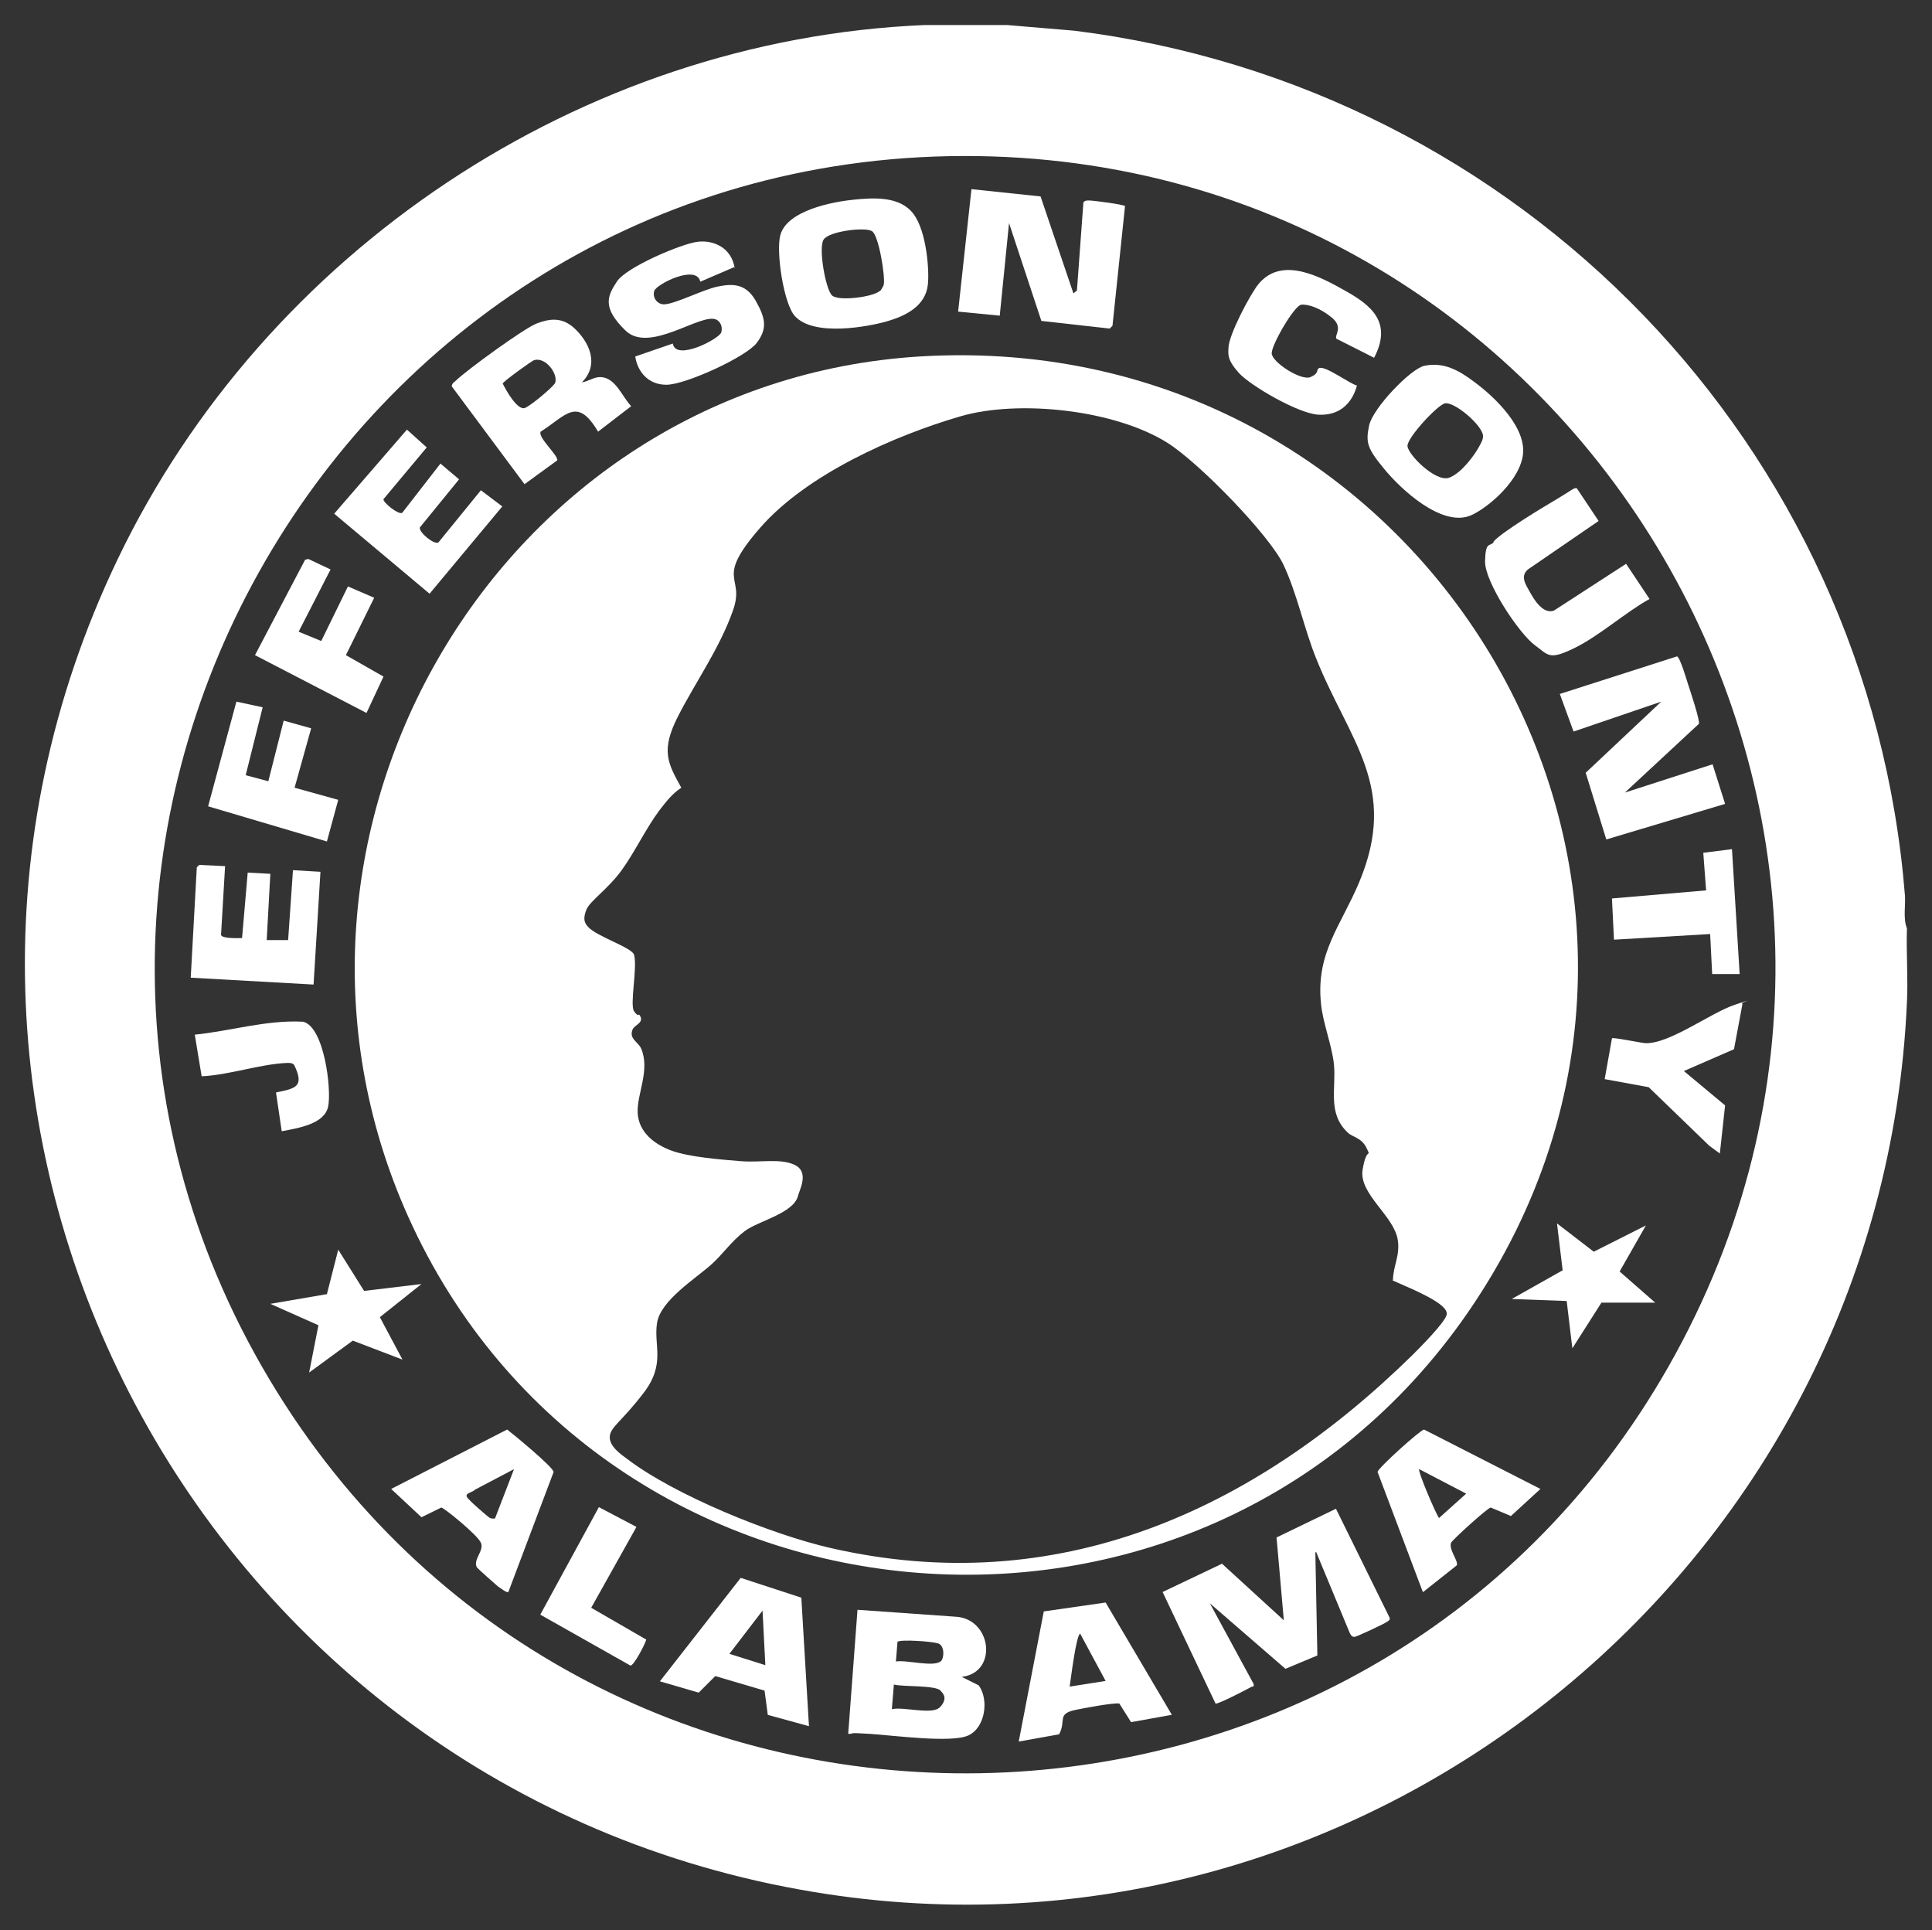 <?xml version="1.0" encoding="UTF-8"?>
<svg id="Layer_1" xmlns="http://www.w3.org/2000/svg" version="1.1" viewBox="0 0 478.1 477.6">
  <rect x="0" y="0" width="478.1" height="477.6" fill="#333333" stroke="none"/>
  <!-- Generator: Adobe Illustrator 29.5.1, SVG Export Plug-In . SVG Version: 2.1.0 Build 141)  -->
  <defs>
    <style>
      .st0 {
        fill: #fff;
      }
    </style>
  </defs>
  <path class="st0" d="M249.3,6.2l16.6,1.4c110.4,13.8,196.6,102.7,205.5,213.9.2,2.6-.5,5.7.5,8.2-.2,6.1.3,12.2,0,18.2-6.1,140.1-135.3,244.8-274.1,219.6C47.3,440.3-37.4,277.2,29.1,138.4,65.6,62.2,143.8,9.8,228.7,6.2h20.6ZM238.4,38.6c-155.8.4-252.5,172.4-169.9,305.7,79.8,128.6,269.6,125.3,344.4-6.2,76.2-134-21.4-299.9-174.6-299.5Z"/>
  <path class="st0" d="M227.6,88.2c126.7-7.7,208.2,131.4,135.6,236.6-66.5,96.3-214.3,82.8-262.2-23.8-42.6-94.9,22.6-206.4,126.6-212.8ZM344.7,316.7c.1-3.6,1.8-6.1,1.2-9.9-.9-6-9.7-11.4-8.7-17.4s2.2-2.7,1-5.3-3.4-2.7-4.6-3.8c-5.2-4.8-2.9-10.9-3.5-17-.5-4.7-2.8-10.4-3.2-15-1.3-12.5,4.9-19.2,9.4-29.9,10-23.7-2.4-35-10.6-55.5-3-7.4-4.7-16-8.1-23.2s-20.8-25.2-28.8-30.2c-13-8.1-36.6-10.7-51.1-6.5-16.5,4.8-38.1,14.4-49.6,27.6s-3.6,11.7-6.7,20.4c-3.3,9.4-9.2,17.6-13.6,26.2s-2.5,11.7.8,17.7c-2.3,1.5-3.8,3.5-5.5,5.7-3.4,4.6-6.1,10.4-9.4,14.9s-7.8,7.5-8.6,9.6-.6,3.1.4,4.2c2.1,2.4,10.8,5.1,11.4,6.9.9,3.1-1.1,12.4,0,14s1.1.5,1.4,1c1.2,1.8-1.1,2.3-1.7,3.4-1.1,2.4,1.3,3.1,2.1,4.9,2.2,5.4-1.1,11.1-.9,15.8s4,7.8,8.4,9.4,12.2,2.2,17.1,2.6,10-.8,13.5,1,1,6.2.7,7.5c-1,4.4-9.9,6.3-13.2,8.8s-5.5,5.8-8.2,8.2c-4,3.6-12.6,8.9-13.5,14.5s2.2,10.1-3.3,17.3-8.2,8.4-8.4,10.8,2.8,4.5,4.2,5.5c11.7,9,35.9,18.8,50.4,22.1,56.1,12.9,104.7-9.1,144.1-47.8,1.8-1.8,7.9-7.9,8.4-9.9s-4.7-4.5-6.5-5.4-4.7-2.1-6.9-3.1Z"/>
  <path class="st0" d="M325.5,384.1l.5,25.5-7.9,3.3-18.7-16.2,10.8,19.9c.2.9-.2.6-.6.8-1,.6-8.4,4.4-8.8,4.1l-13.1-27.6,14.7-7,15.3,14-1.8-20.5,14.7-7.1,13.3,27c.1.6-.3.7-.7,1-.5.4-7.5,3.7-8,3.7-.8,0-.9-.5-1.2-1l-8.3-20Z"/>
  <path class="st0" d="M265.6,72.6l.9-.7,1.6-21.8c.3-.5.9-.5,1.4-.5,1,0,8.7,1,8.9,1.4l-3.1,29.6-.7.7-16.9-1.9-8-24.2-2.3,22.9-10.3-1,3.3-30.3,17.1,1.8,8.1,23.9Z"/>
  <path class="st0" d="M420.3,179.2l-18.2,16.9,21.7-7,3.1,9.8-29.4,8.8-5.1-16.5,18.7-17.6-21.7,7.4-3.4-9.3,29-9.3c.8.3,2.4,5.9,2.8,7.1s3,9,2.6,9.6Z"/>
  <path class="st0" d="M238,414.9l4.2,2.1c2.6,3.6,1.6,10.5-2.6,12.4s-18.3,0-24.3-.4-3.6,0-5.4,0l2.3-30.7,24.1,1.7c9.1.3,10.8,13.8,1.7,14.9ZM232.8,411.1c.9-.9,1-4-.7-4.5s-9.1-1-10-.4l-.4,4.9c2.4-.5,9.5,1.5,11.1-.1ZM232.8,418.3c-1.5-1.4-9.2-.9-11.6-1.5l-.5,6.1c2.9-.7,10,1.5,11.9-.5s1-3.3.1-4.1Z"/>
  <path class="st0" d="M144,94.6c1.5-.2,2.9-1.3,4.5-1.3,3.8,0,5.4,4.8,7.7,7.2l-8.2,6.3c-5.2-8.8-7.9-4-14.2,0-.8,1.4,4.4,5.9,4.1,7.1l-8.1,5.9-18-24.2c0-.8.7-1.1,1.1-1.5,2.7-2.6,16.8-12.9,20-14.1s6.1-1.5,9,1c4,3.6,6.5,9.2,2.1,13.6ZM132.2,89.1c-.5.1-7.7,5.3-7.8,5.8.8,1.6,3.7,6.9,5.6,6s7.2-5.5,7.4-6.2c.7-2.3-2.4-6.4-5.2-5.6Z"/>
  <path class="st0" d="M211.3,49.4c5-.5,11.5-.9,14.8,3.6s3.9,14.3,3.5,17.5c-.6,5.3-5.6,7.7-10.1,9s-18.1,3.9-22.8-1.3c-2.8-3.1-4.7-16-3.6-20,1.6-6.1,12.9-8.3,18.3-8.8ZM217.8,72c.2-.2.9-1.3.9-1.6.4-1.9-1.2-12.1-2.9-13.2s-10.7,0-12,2.1.5,12.3,2.1,13.8,10.1.4,11.8-1.1Z"/>
  <path class="st0" d="M352.5,90.5c4.8-1,8.6,1.2,12.2,3.9,5.2,3.8,13.4,11.6,12.1,18.6s-10,13.6-13.3,14.7c-7,2.4-16.7-6.5-20.9-11.6s-4.7-6.5-3.8-10.8,10.3-14.1,13.7-14.8ZM357.6,99.8c-1.8.3-9.3,8.4-9.3,10.5s7,9.1,10.3,7.9,6.6-6.2,7.2-7.3,1.2-2,1.2-3c0-2.5-7-8.6-9.5-8.1Z"/>
  <path class="st0" d="M181.9,66l-8.6,3.7c-.9-4.4-10.9.6-11.4,2.3s.8,3.3,2.4,3.3c2.6,0,9.8-3.7,13.3-4.4s6.9-.9,9.4,3.5,2.9,6.9.3,10.4-17.7,10.4-22.4,10.4-7.2-3.5-7.7-7l9.3-3.2c.7,4.5,11.6-1.2,12-2.8s-.4-2.7-1.2-3.1c-3.7-1.9-16.5,8.5-22.5,2.7s-4.4-8.7-2.1-12.2,16.1-9.4,20.1-9.8,8.2,1.6,9,6.5Z"/>
  <path class="st0" d="M369.6,134c2.1-2.4,12.4-8.6,15.8-10.6s4.1-2.8,4.8-2.6l5.4,8.1-17.5,12c-2,1.7-.5,3.8.5,5.6s3.2,5.5,5.9,4.6l17.9-11.6,5.8,8.7c-6.1,3.4-12.5,9.2-18.7,12.2s-6.3,1.7-9.6-.7c-4.1-3-12.5-15.8-12.4-20.8s1.1-3.6,2.1-4.7Z"/>
  <path class="st0" d="M200.2,427.1l-10.2-2.8-.8-6-12.2-3.6-4.1,4.1-9.6-2.8,20-25.6,15,4.9,1.9,32ZM189.4,412.1l-.7-13.6-8.2,10.7,8.9,2.8Z"/>
  <path class="st0" d="M289.9,424.3l-10,1.8-2.9-4.6c-1.1-.3-9.3,1.2-11,1.6-4.5,1-2.1,2.6-3.9,6l-10,1.8,6.2-32.2,15.3-2.2,16.4,27.8ZM273.6,415.9l-6.3-11.7c-1,.4-2.3,11.2-2.6,13.1l8.9-1.4Z"/>
  <path class="st0" d="M352.1,393.9l-11.2-29.7c0-.9,10.7-10.5,11.5-10.5l28.8,14.7-7.3,6.7-5-2.1c-.7,0-9.5,8-9.8,8.7-.7,1.6,1.9,4.6,1.4,5.6l-8.2,6.5ZM362.9,369.6l-11.7-6.1c-.4.5,4,10.8,4.9,12.1l6.8-6.1Z"/>
  <path class="st0" d="M125.8,393.9c-.4.3-2.1-1.1-2.6-1.4-.6-.5-5-4.4-5.2-4.7-1-2,1.9-4.1,1-6.1s-9.2-8.7-9.8-8.7l-4.9,2.4-7.5-7,28.7-14.7c1.7,1.3,11.4,9.3,11.5,10.5l-11.2,29.7ZM127.2,363.5l-9.7,5.1c-.4.6-2.4.8-2,1.7s5.3,5,5.6,5.2.9.3,1.4.2l4.7-12.2Z"/>
  <path class="st0" d="M340,88.5l-9.3-4.7c-.5-.9,1.8-2.8-1.1-5.2s-5.9-3.4-7.6-3.2-7.3,9.8-7.3,12,7.3,6.9,9.6,5.9,1.3-1.8,2.1-2.2c1.4-.8,7.5,3.8,9.4,4.3-1.3,4.7-4.6,7.5-9.6,7.2s-16.8-7.2-19.6-10.3-2.7-4.4-2.6-6.2c0-3.1,5.4-13.4,7.5-15.9,5.8-6.9,15.3-1.7,21.5,1.8s11.7,7.7,7,16.6Z"/>
  <path class="st0" d="M99.6,126.8l9.4-12.1,4.6,3.9-9.7,11.9c-.3,1.2,3.6,4.4,4.6,3.7l10.5-12.9,5.3,4-18,21.6-23.6-19.8,18-20.8,4.9,4.4-10.7,12.8c-.2.8,3.7,3.9,4.6,3.4Z"/>
  <path class="st0" d="M55.7,214.3l-1,17c.2,1,4.3.8,5.2.8l1.4-16.2,5.6.3-.9,16.4h5.3s1.2-17.3,1.2-17.3l6.8.4-1.7,27.9-30.4-1.7,1.5-27.3.6-.6,6.3.3Z"/>
  <polygon class="st0" points="81.8 140.9 73.9 156.3 79.5 158.6 86.1 145.1 92.6 147.9 85.6 162.1 94.9 167.4 90.7 176.4 63.1 162.1 75.5 138.5 76.3 138.3 81.8 140.9"/>
  <polygon class="st0" points="65 175 60.8 191.8 66.4 193.3 70.2 178.3 77 180.2 72.9 194.9 83.7 197.9 80.9 208.2 51.5 199.5 58.5 173.6 65 175"/>
  <path class="st0" d="M431.2,248.4l-2.1,11.2-12.4,5.4,10.2,8.5-1.3,11.9-2.6-1.9-15-14.5-10.9-2,1.8-10.1c.3-.3,7,1.1,8.2,1.2,5.9.3,16.2-7.5,22.2-9.5s1.2-.4,1.8-.3Z"/>
  <path class="st0" d="M69.7,279.8l-1.4-9.5c4.9-1,7.1-1.4,4.5-6.8-.5-.6-1.2-.5-1.9-.5-6.6.3-14.3,3-21,3.3l-1.7-10.3c8.9-.9,17.8-3.7,26.8-3.2,5.2,1.2,7.1,16.7,6.2,21s-7.3,5.3-11.5,6.1Z"/>
  <polygon class="st0" points="423.7 241 423.2 231.1 399.4 232.5 398.9 222.3 422.2 220.3 421.5 211 428.6 210.1 430.5 241 423.7 241"/>
  <path class="st0" d="M159.9,405.6c.2.3-3,6.6-3.9,6.5l-22.3-12.6,14.5-26.6,9.3,4.9-11.2,20,13.5,7.8Z"/>
  <polygon class="st0" points="396.3 322.3 389.1 333.6 387.7 321.9 374.1 321.4 386.7 314.3 385.3 302.7 394.4 309.7 407.3 303.2 400.8 314.6 409.6 322.3 396.3 322.3"/>
  <polygon class="st0" points="104.3 317.7 94 325.9 99.6 336.4 87.3 331.7 76.5 339.6 78.8 327.9 66.9 322.6 80.9 320.2 83.7 309.2 90.1 319.4 104.3 317.7"/>
</svg>